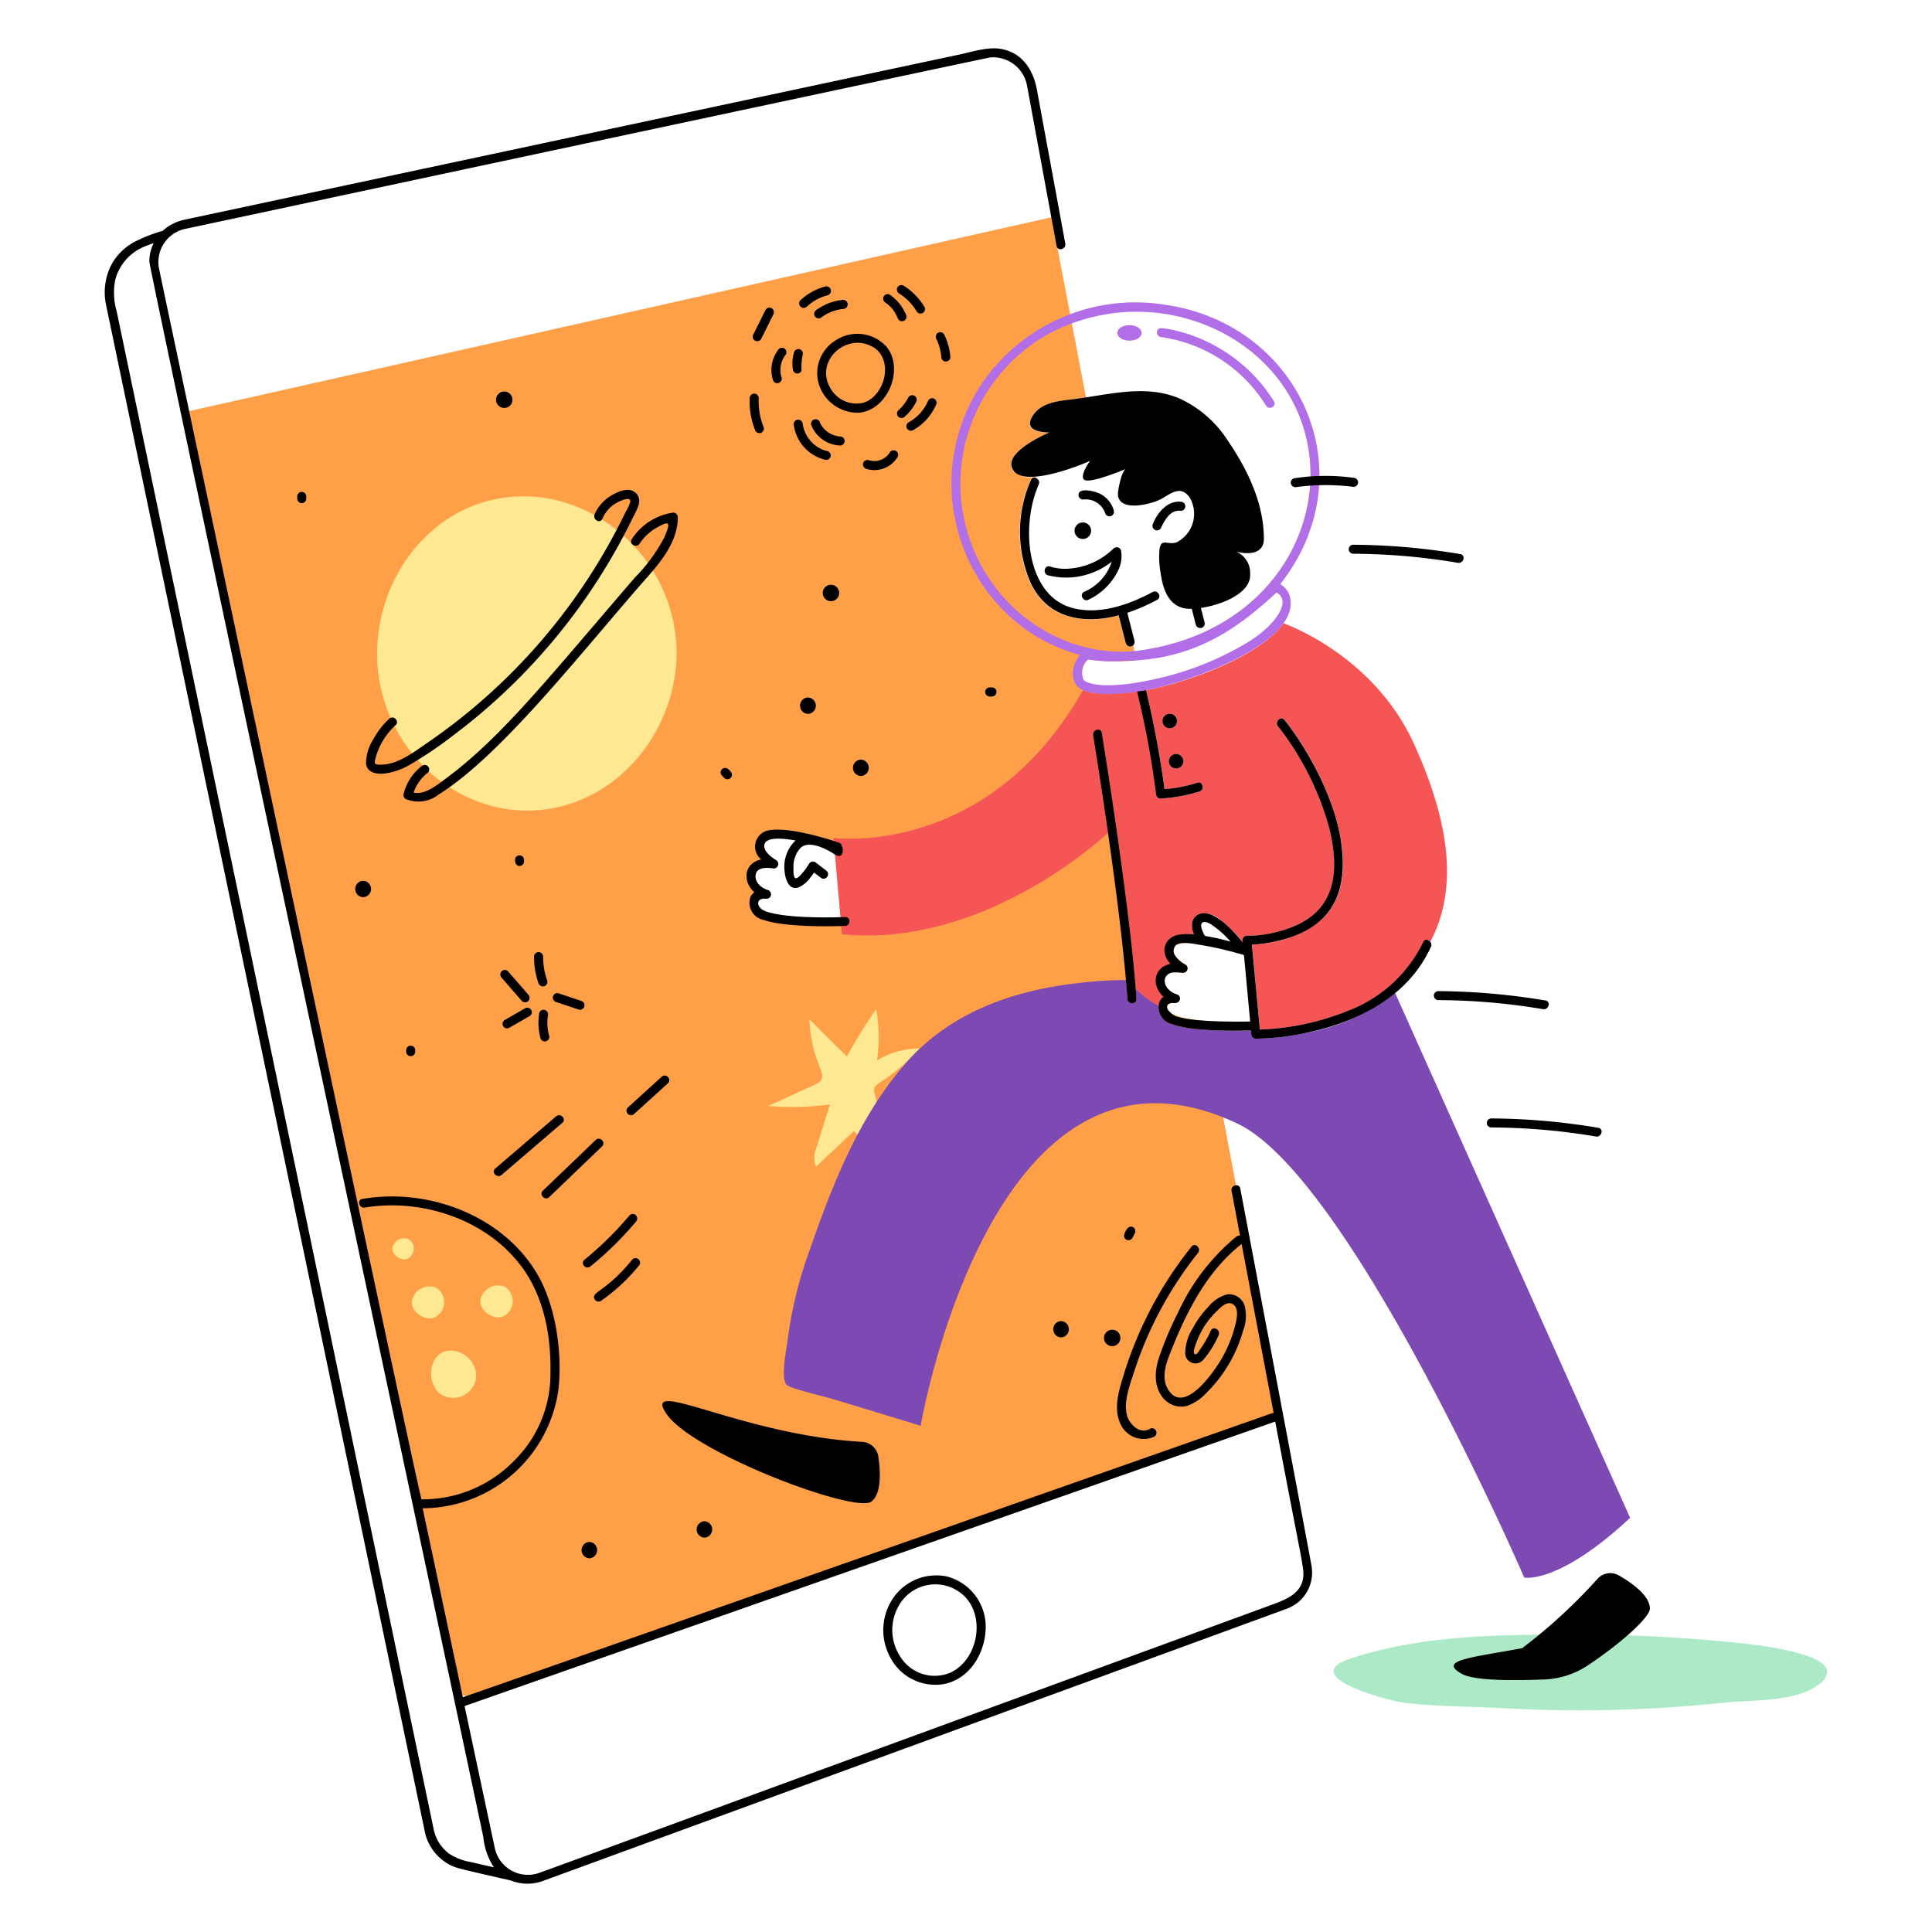 <?xml version="1.0" encoding="UTF-8"?>
<svg xmlns="http://www.w3.org/2000/svg" viewBox="0 0 200 200" id="Logged-In-1--Streamline-Barcelona.svg">
  <desc>LOGGED IN 1 Streamline Illustration: https://streamlinehq.com</desc>
  <defs></defs>
  <path d="M124.714 105.66a10.26 10.26 0 0 1 -3.5 -0.718c-0.2 -0.118 -0.072 -0.054 -0.221 -0.169a1.112 1.112 0 0 1 -0.129 -0.514c0 -0.424 0.3 -0.46 0.728 -0.424 0.618 0 0.749 -0.736 0.22 -0.9 -0.761 -0.24 -1.434 -0.932 -1.208 -1.7a0.962 0.962 0 0 1 0.954 -0.576 3.242 3.242 0 0 1 0.78 0.039 0.469 0.469 0 0 0 0.361 -0.853c-0.652 -0.38 -1.486 -1.111 -1.169 -1.745a0.541 0.541 0 0 1 0.254 -0.294 3.126 3.126 0 0 1 1.4 -0.158l-5.112 -26.879c-0.1 0.011 -3.716 0.614 -5.521 -0.137a0.632 0.632 0 0 1 -0.476 -0.5 1.885 1.885 0 0 1 0.561 -1.863 21.418 21.418 0 0 0 4.973 0.1l-0.3 -1.576a0.461 0.461 0 0 1 -0.785 -0.192c-0.028 -0.112 -0.5 -1.928 -0.74 -2.887 -3.786 1 -7.409 0.225 -9.089 -3.276a13.209 13.209 0 0 1 0 -10.743 0.361 0.361 0 0 1 0.486 -0.209c0.017 -0.045 0.04 -0.091 0.057 -0.136a2.611 2.611 0 0 1 -2.333 -0.593c-1.441 -1.853 3.7 -3.971 3.7 -3.971s-2.7 0.091 -1.859 -1.514c0.967 -1.849 3.328 -1.761 5.677 -2.118l-3.559 -18.664 -89.3 20.075 27.629 132.668 2.147 0.717 83.208 -29.135zM78.153 94.023c-0.516 -1.75 1.2 -1.44 1.2 -1.44s-1.768 -0.542 -1.576 -2.062 2.349 -1.073 2.349 -1.073 -2.287 -1.316 -1.152 -2.66 7.755 0.915 7.755 0.915l0.752 7.693s-8.81 0.385 -9.328 -1.373z" fill="#ff9f48" stroke-width="1"></path>
  <path d="M45.081 133.27a1.878 1.878 0 0 0 -2.418 1.3c-0.242 1.13 1.187 2.151 2.209 1.864a1.752 1.752 0 0 0 0.209 -3.164zm7.094 -0.108a1.876 1.876 0 0 0 -2.417 1.3c-0.243 1.13 1.186 2.152 2.208 1.865a1.753 1.753 0 0 0 0.209 -3.165zm-9.941 -4.914a1.238 1.238 0 0 0 -1.593 0.859c-0.158 0.745 0.78 1.417 1.458 1.225a1.154 1.154 0 0 0 0.135 -2.084zm4.44 11.568c-2.237 0.028 -2.627 3.084 -1.226 4.383a2.378 2.378 0 0 0 3.847 -1.722 2.672 2.672 0 0 0 -2.621 -2.661z" fill="#fee992" stroke-width="1"></path>
  <path d="M146.438 77.14c-3.851 -8.569 -11.862 -11.98 -13.567 -12.624 -2.461 3.445 -10 6.154 -14.241 6.928a92.554 92.554 0 0 1 1.918 10.243 14.238 14.238 0 0 0 3.389 -0.655c0.565 -0.209 0.808 0.7 0.249 0.9a16.886 16.886 0 0 1 -4.045 0.734c-0.27 0.029 -0.438 -0.234 -0.466 -0.466a96.084 96.084 0 0 0 -1.967 -10.6c-1.559 0.242 -4.163 0.485 -5.593 -0.164 -9.857 17.448 -25.828 15.308 -25.828 15.308 0.121 1.592 0.873 9.808 0.853 9.964 14.223 1.406 26.15 -9.185 27.562 -10.495 -0.169 -1.181 -1.181 -7.914 -1.542 -10.094 -0.1 -0.588 0.8 -0.842 0.9 -0.249 1.23 7.581 2.824 18.378 3.5 26.475a9.5 9.5 0 0 0 2.4 1.774 1.227 1.227 0 0 1 0.012 -0.136 1.172 1.172 0 0 1 0.486 -0.8c-1.258 -1.131 -1.074 -3.048 0.717 -3.4 -1.2 -1.339 -0.531 -2.814 0.921 -3.039a6.022 6.022 0 0 1 1.53 -0.017 2.074 2.074 0 0 1 -0.152 -1.4 1.2 1.2 0 0 1 0.9 -0.768 2.625 2.625 0 0 1 2.027 0.718 13.2 13.2 0 0 1 2.255 2.276 3.204 3.204 0 0 0 -0.023 -0.215 0.476 0.476 0 0 1 0.469 -0.469 12.056 12.056 0 0 0 3.412 -0.485c5.338 -1.463 6.425 -5.259 5.094 -10.676a29.664 29.664 0 0 0 -4.688 -9.7c-0.078 -0.109 -0.51 -0.713 -0.6 -0.808 -0.372 -0.463 0.283 -1.13 0.661 -0.661 4.034 4.988 8.529 15.04 4.44 20 -1.772 2.148 -5.053 3.126 -7.806 3.248 0.009 0.1 0.8 8.749 0.819 8.794a26.619 26.619 0 0 0 9.23 -1.988 14.233 14.233 0 0 0 7.676 -7.066 0.417 0.417 0 0 1 0.735 -0.04c3.074 -5.858 1.713 -12.887 -1.637 -20.347zm-26.1 -2.423a0.752 0.752 0 1 1 0.825 0.672 0.752 0.752 0 0 1 -0.824 -0.672zm1.482 4.835a0.752 0.752 0 1 1 0.673 -0.825 0.754 0.754 0 0 1 -0.672 0.825z" fill="#f55555" stroke-width="1"></path>
  <path d="M91.161 112.008a18.047 18.047 0 0 0 4.022 -3.479 8.516 8.516 0 0 0 -4.4 1.249 15.774 15.774 0 0 0 -0.085 -5.305 55.9 55.9 0 0 0 -3.033 4.892s-2.706 -2.683 -3.881 -3.853c0.292 5.393 2.512 5.866 0.5 6.807l-4.745 2.169a28.7 28.7 0 0 0 6.377 -0.163l-1.39 4.468a2.511 2.511 0 0 0 -0.05 1.987l3.925 -3.7q1.746 1.873 3.485 3.745a40 40 0 0 0 -1.31 -7.479c-0.205 -0.721 -0.049 -0.935 0.585 -1.338zm-34.117 -60.36c-12.8 -2.355 -21.549 11.455 -16.595 22.7 3.05 6.925 10.6 11.127 18.041 9.02 6.982 -1.977 11.523 -8.817 11.557 -15.793a16.442 16.442 0 0 0 -13.003 -15.927z" fill="#fee992" stroke-width="1"></path>
  <path d="M178.172 169.9a170.655 170.655 0 0 0 -18.753 -0.683c-6.587 0.073 -13.332 0.395 -19.629 2.485 -5.638 1.87 4.106 4.378 5.5 4.553 3.435 0.429 6.875 0.4 10.326 0.576a142.523 142.523 0 0 0 22.809 -0.564c2.887 -0.312 7.557 -0.024 9.93 -1.955a1.753 1.753 0 0 0 0.8 -1.226c0.002 -2.322 -9.644 -3.053 -10.983 -3.186z" fill="#aceac7" stroke-width="1"></path>
  <path d="M144.427 102.8a20.938 20.938 0 0 1 -9.438 4.163 25.589 25.589 0 0 1 -4.994 0.559 0.483 0.483 0 0 1 -0.469 -0.468l-0.034 -0.39c-2.062 0.066 -6.161 0.059 -8.1 -0.627a1.82 1.82 0 0 1 -1.447 -1.921 9.388 9.388 0 0 1 -2.389 -1.773c0.028 0.356 0.059 0.706 0.088 1.062 0.039 0.6 -0.893 0.593 -0.932 0q-0.069 -0.975 -0.153 -1.949a39.727 39.727 0 0 0 -4.922 0.311c-6.9 0.773 -13.354 3.095 -17.918 8.342 -4.88 5.615 -7.574 12.6 -9.986 19.539a43.279 43.279 0 0 0 -2.231 9.3c-0.085 0.728 -0.746 3.892 -0.023 4.445 0.514 0.4 3.621 1.09 5.118 1.548l8.71 2.655s7.377 -43.3 32.789 -31.282c11.749 5.559 29.695 47 29.695 47s3.575 0.717 10.958 -6.191z" fill="#7d4ab4" stroke-width="1"></path>
  <path d="M116.924 33.663c0.693 0 1.255 0.36 1.255 0.8s-0.562 0.8 -1.255 0.8 -1.254 -0.36 -1.254 -0.8 0.562 -0.8 1.254 -0.8zm4.305 0.452a8.626 8.626 0 0 0 -1.012 -0.147c-0.6 -0.045 -0.6 0.893 0 0.932a15.279 15.279 0 0 1 10.851 7.106c0.322 0.5 1.13 0.04 0.809 -0.469a16.531 16.531 0 0 0 -10.648 -7.422z" fill="#b26ee6" stroke-width="1"></path>
  <path d="M120.618 31.551a19.225 19.225 0 0 0 -19.261 8.586c-6.727 10.794 -0.938 24.628 10.433 27.655 -0.858 1.022 -1.13 2.886 0.175 3.581 2.119 1.059 6.981 0.014 6.665 0.071 4.678 -0.854 15.761 -4.866 14.941 -9.476a2.135 2.135 0 0 0 -1.034 -1.5c9.028 -11.49 2.047 -26.925 -11.919 -28.917zm8.818 34.772a31.174 31.174 0 0 1 -8.874 3.739c-2.023 0.515 -5.939 1.309 -7.956 0.593 -0.107 -0.04 -0.4 -0.171 -0.435 -0.279a1.818 1.818 0 0 1 0.458 -2.113 15.925 15.925 0 0 0 3.807 0.153 23.365 23.365 0 0 0 3.923 -0.4c4.83 -0.975 8.217 -3.381 11.794 -6.682 1.69 0.991 -0.387 3.507 -2.717 4.989zm-11.206 0.977c-8.25 1.241 -16.9 -4.738 -18.562 -14.268A17.782 17.782 0 0 1 107.8 35a19.2 19.2 0 0 1 19.973 0.147c13.532 8.534 9.19 29.364 -9.543 32.153z" fill="#b26ee6" stroke-width="1"></path>
  <path d="M90.2 155.446c1.073 -0.814 0.949 -3.13 0.723 -4.672a1.787 1.787 0 0 0 -1.678 -1.514c-12.438 -0.689 -22.894 -6.829 -20.273 -2.925 2.719 4.05 19.563 10.37 21.228 9.111zm77.375 7.636a1.774 1.774 0 0 0 -2.22 0.379 55.687 55.687 0 0 1 -7.79 7.163c-5.427 0.993 -8.681 1.253 -6.269 2.637 1.378 0.791 5.772 0.695 8.524 0.6a8.786 8.786 0 0 0 4.564 -1.469c3.507 -2.332 6.4 -4.993 6.41 -5.852 0.028 -1.351 -1.87 -2.682 -3.219 -3.458z" fill="#000000" stroke-width="1"></path>
  <path d="M128.391 123.029c-0.113 -0.588 -1.011 -0.339 -0.9 0.248 0.294 1.542 0.587 3.09 0.876 4.632a0.539 0.539 0 0 0 -0.4 0.124 22.03 22.03 0 0 0 -6.016 7.84 34.654 34.654 0 0 0 -2 4.756c-1.121 3.517 1.082 5.423 2.948 4.9a4.894 4.894 0 0 0 2.011 -1.362 14.53 14.53 0 0 0 3.768 -6.394 4.271 4.271 0 0 0 0.164 -2.621 1.7 1.7 0 0 0 -1.785 -1.164 3.748 3.748 0 0 0 -1.955 1.277 9.54 9.54 0 0 0 -1.6 2.192 4.924 4.924 0 0 0 -0.809 2.711 1.066 1.066 0 0 0 1.881 0.588 9.968 9.968 0 0 0 1.576 -2.537c0.244 -0.542 -0.558 -1.016 -0.807 -0.468a10.776 10.776 0 0 1 -1.057 1.863c-0.113 0.159 -0.406 0.712 -0.6 0.571 -0.237 -0.17 0.022 -0.791 0.09 -1a8.454 8.454 0 0 1 2.118 -3.389c0.379 -0.373 1.069 -1.13 1.662 -0.825 0.661 0.339 0.524 1.288 0.395 1.87a13.329 13.329 0 0 1 -1.514 3.852c-0.831 1.424 -3.954 5.92 -5.569 3.051 -0.729 -1.294 -0.045 -2.882 0.452 -4.13 1.637 -4.083 3.719 -8.091 7.212 -10.839 0.859 4.524 3.062 16.166 3.311 17.465 -0.133 0.047 -83.826 29.457 -83.932 29.457 -1.338 -6.292 -4.106 -19.33 -4.157 -19.561a14.253 14.253 0 0 0 14.031 -12.11c0.463 -3.636 -0.165 -8.745 -2.186 -12.167 -3.449 -5.859 -11.02 -8.942 -18.086 -7.75 -0.594 0.1 -0.34 1 0.247 0.9 5.977 -1 12.778 1.282 16.37 6.3 2.232 3.119 2.926 7.1 2.853 10.873a12.573 12.573 0 0 1 -3.785 9.056 13.172 13.172 0 0 1 -9.568 3.97c-0.159 0 -27.016 -126.568 -27.175 -127.447a3.509 3.509 0 0 1 2.829 -4.09c0.1 -0.022 82.915 -17.7 83.249 -17.73a3.58 3.58 0 0 1 3.784 2.92c0.036 0.175 2.887 15.645 3.062 16.6 0.106 0.588 1 0.339 0.9 -0.248 -0.638 -3.469 -2.6 -14.082 -2.937 -15.924 -0.374 -2.022 -1.475 -3.8 -3.661 -4.213 -1.39 -0.266 -3 0.282 -4.361 0.57 -2.62 0.554 -79.901 17.025 -80.352 17.127a4.76 4.76 0 0 0 -2.129 1.127 14.717 14.717 0 0 0 -2.56 0.966 5.826 5.826 0 0 0 -2.779 2.6 6.245 6.245 0 0 0 -0.519 4.1C11 31.668 44 189.734 44.036 189.885a5.07 5.07 0 0 0 2.48 3.134c0.758 0.4 1.075 0.429 6.383 1.656a4.634 4.634 0 0 0 3.231 0.067l77.056 -28.2a3.974 3.974 0 0 0 2.577 -4.462c-0.175 -1.115 -7.352 -38.949 -7.372 -39.051zM48.8 192.771a5.969 5.969 0 0 1 -2.328 -0.892 4.211 4.211 0 0 1 -1.57 -2.48c-0.023 -0.1 -32.475 -155.519 -32.818 -157.148a6.927 6.927 0 0 1 -0.164 -3.231 5.1 5.1 0 0 1 2.78 -3.383 12.378 12.378 0 0 1 1.208 -0.469 4.219 4.219 0 0 0 -0.446 1.926c0 0.8 31.891 150.291 34.575 163.1a6.924 6.924 0 0 0 1.09 3.113c-0.776 -0.174 -1.549 -0.356 -2.327 -0.536zm82.456 -26.5c-2.322 0.849 -74.933 27.441 -75.357 27.582a3.509 3.509 0 0 1 -4.671 -2.508c-0.008 -0.032 -3.128 -14.7 -3.134 -14.737 0.728 -0.254 82.835 -29.062 83.913 -29.446 2.874 15.18 2.55 13.053 2.87 15.155 0.405 2.607 -1.753 3.27 -3.617 3.951z" fill="#000000" stroke-width="1"></path>
  <path d="M98.036 163.2a5.405 5.405 0 0 0 -5.372 1.954 5.873 5.873 0 0 0 -0.565 6.3 5.256 5.256 0 0 0 5.637 2.875c2.632 -0.519 4.208 -3.152 4.3 -5.688a5.378 5.378 0 0 0 -4 -5.441zm0.248 9.992a4.183 4.183 0 0 1 -5.01 -1.581 5.019 5.019 0 0 1 -0.266 -5.327 4.33 4.33 0 0 1 6.813 -1.062c2.279 2.235 1.357 6.743 -1.537 7.971zm56.096 -56.479a66.35 66.35 0 0 1 10.834 0.938c0.587 0.1 0.841 -0.8 0.248 -0.9a68.731 68.731 0 0 0 -11.082 -0.971 0.466 0.466 0 0 0 0 0.933zm5.603 -13.143a69.547 69.547 0 0 0 -11.083 -0.97 0.466 0.466 0 0 0 0 0.932 66.34 66.34 0 0 1 10.834 0.938c0.588 0.094 0.842 -0.803 0.249 -0.9zm-19.894 -46.245a66.35 66.35 0 0 1 10.834 0.938c0.588 0.1 0.842 -0.8 0.248 -0.9a68.733 68.733 0 0 0 -11.082 -0.972 0.466 0.466 0 0 0 0 0.934zm-5.869 -6.908a23.006 23.006 0 0 1 5.9 -0.017 0.471 0.471 0 0 0 0.469 -0.469 0.483 0.483 0 0 0 -0.469 -0.469 21.245 21.245 0 0 0 -6.157 0.051 0.471 0.471 0 0 0 -0.327 0.576 0.489 0.489 0 0 0 0.584 0.328zM39.839 80.072a6.9 6.9 0 0 0 2.6 -0.915 40.829 40.829 0 0 0 4.485 -3.034 62.073 62.073 0 0 0 18.6 -22.56c0.367 -0.757 1.061 -1.756 0.316 -2.508 -0.667 -0.672 -1.774 -0.209 -2.469 0.187a4.3 4.3 0 0 0 -1.818 1.994c-0.238 0.547 0.564 1.022 0.807 0.468a3.4 3.4 0 0 1 1.384 -1.6c0.237 -0.147 1.61 -0.853 1.5 -0.136a4.414 4.414 0 0 1 -0.469 1.006 61.13 61.13 0 0 1 -20.459 23.87c-1.44 0.983 -3.112 2.322 -4.937 2.316 -0.688 0 -0.629 -0.169 -0.491 -0.723a7.151 7.151 0 0 1 2.067 -3.372c0.441 -0.407 -0.22 -1.067 -0.66 -0.661a8.144 8.144 0 0 0 -1.639 2.107 4.77 4.77 0 0 0 -0.768 2.542c0.127 0.979 1.155 1.105 1.951 1.019z" fill="#000000" stroke-width="1"></path>
  <path d="M45.437 82.229c6.083 -3.8 13.668 -13.346 20.5 -21.261 1.825 -2.118 4.225 -4.428 4.231 -7.433a0.477 0.477 0 0 0 -0.593 -0.452 6.133 6.133 0 0 0 -4.175 2.734c-0.328 0.5 0.48 0.971 0.807 0.469a5.114 5.114 0 0 1 1.693 -1.611c1.465 -0.865 1.536 -0.607 0.889 0.913a17.29 17.29 0 0 1 -3.055 4.188c-8.941 10.368 -13.785 16.535 -19.6 20.832 -0.853 0.627 -2.158 1.723 -3.316 1.435a4.377 4.377 0 0 1 1.48 -2.062 0.471 0.471 0 0 0 0 -0.661 0.483 0.483 0 0 0 -0.661 0 5.184 5.184 0 0 0 -1.853 2.87 0.474 0.474 0 0 0 0.215 0.525 3.406 3.406 0 0 0 3.438 -0.486zm41.036 -46.973a3.969 3.969 0 0 0 -1.673 4.615 4.213 4.213 0 0 0 4.118 2.853c3.051 -0.28 4.718 -4.615 2.836 -6.85a4.075 4.075 0 0 0 -5.281 -0.618zm2.915 6.434a3.085 3.085 0 0 1 -3.474 -1.6c-1.621 -2.881 2.025 -5.982 4.784 -3.948 1.763 1.492 0.808 4.869 -1.31 5.548zM81.35 36.7a0.471 0.471 0 0 0 -0.169 -0.638 0.481 0.481 0 0 0 -0.639 0.169A3.479 3.479 0 0 0 80 39.289a0.468 0.468 0 1 0 0.9 -0.248 2.55 2.55 0 0 1 0.45 -2.341zm0.85 -0.224a4.008 4.008 0 0 0 -0.107 1.847 0.456 0.456 0 0 0 0.215 0.277 0.461 0.461 0 0 0 0.663 -0.224 6.74 6.74 0 0 1 0.122 -1.657 0.474 0.474 0 0 0 -0.328 -0.576 0.483 0.483 0 0 0 -0.565 0.333zm3.782 10.8a0.474 0.474 0 0 0 -0.328 -0.576 3.251 3.251 0 0 1 -1.728 -1.039 3.38 3.38 0 0 1 -0.825 -1.729v-0.022a0.482 0.482 0 0 0 -0.469 -0.469 0.472 0.472 0 0 0 -0.469 0.469 4.3 4.3 0 0 0 3.237 3.677 0.464 0.464 0 0 0 0.582 -0.311zm1.457 -1.626a0.478 0.478 0 0 0 -0.469 -0.469 2.512 2.512 0 0 1 -2.078 -1.395 0.469 0.469 0 1 0 -0.9 0.248 3.354 3.354 0 0 0 2.971 2.085 0.475 0.475 0 0 0 0.476 -0.469zm7.1 -1.125a5.59 5.59 0 0 0 2.4 -2.711 0.468 0.468 0 0 0 -0.328 -0.576 0.462 0.462 0 0 0 -0.517 0.215 4.627 4.627 0 0 1 -2.036 2.265 0.474 0.474 0 0 0 -0.169 0.638 0.487 0.487 0 0 0 0.65 0.169zm-0.881 -1.389a5.245 5.245 0 0 0 1.181 -1.525 0.467 0.467 0 0 0 -0.808 -0.469 4.437 4.437 0 0 1 -1.039 1.333 0.47 0.47 0 0 0 0 0.661 0.481 0.481 0 0 0 0.666 0zm-1.536 -12.625a0.464 0.464 0 0 0 -0.638 0.17 0.479 0.479 0 0 0 0.169 0.638c1.239 0.885 1.15 1.691 1.486 1.876a0.475 0.475 0 0 0 0.689 -0.531 4.781 4.781 0 0 0 -1.706 -2.153zm2.756 1.706a0.467 0.467 0 1 0 0.808 -0.468 6.662 6.662 0 0 0 -2.141 -2.175 0.468 0.468 0 0 0 -0.638 0.169 0.475 0.475 0 0 0 0.17 0.639 5.517 5.517 0 0 1 1.801 1.835zm-7.591 -1.175a5.541 5.541 0 0 0 -2.774 1.045 0.484 0.484 0 0 0 -0.169 0.639 0.475 0.475 0 0 0 0.638 0.169 4.485 4.485 0 0 1 2.3 -0.909 0.48 0.48 0 0 0 0.469 -0.469 0.462 0.462 0 0 0 -0.464 -0.475zm-1.864 -1.383a6.118 6.118 0 0 0 -2.559 1.417 0.47 0.47 0 0 0 0 0.661 0.482 0.482 0 0 0 0.661 0 5.077 5.077 0 0 1 2.146 -1.169 0.471 0.471 0 0 0 -0.248 -0.909zm7.49 17.657a0.467 0.467 0 0 0 -0.808 -0.469 1.873 1.873 0 0 1 -2.181 0.785 0.474 0.474 0 0 0 -0.576 0.328 0.482 0.482 0 0 0 0.328 0.576 2.809 2.809 0 0 0 3.237 -1.22zM79.887 31.912a0.471 0.471 0 0 0 -0.638 0.17c-0.424 0.847 -0.842 1.694 -1.266 2.542a0.474 0.474 0 0 0 0.17 0.638 0.469 0.469 0 0 0 0.638 -0.17c0.424 -0.847 0.842 -1.694 1.265 -2.541a0.481 0.481 0 0 0 -0.169 -0.639zm-2.282 9.304a8 8 0 0 0 0.554 3.281 0.486 0.486 0 0 0 0.576 0.328 0.477 0.477 0 0 0 0.327 -0.576 7.254 7.254 0 0 1 -0.519 -3.033 0.472 0.472 0 0 0 -0.469 -0.469 0.482 0.482 0 0 0 -0.469 0.469zm19.838 -4.282a0.469 0.469 0 1 0 0.937 0 6.356 6.356 0 0 0 -0.643 -2.316 0.469 0.469 0 0 0 -0.639 -0.169 0.481 0.481 0 0 0 -0.169 0.638 5.178 5.178 0 0 1 0.514 1.847zM62.2 134.676a19.094 19.094 0 0 0 3.92 -3.637 0.467 0.467 0 0 0 -0.66 -0.661c-2.727 3.385 -4.341 3.338 -3.9 4.128a0.47 0.47 0 0 0 0.64 0.17zm-1.049 -3.598a35.165 35.165 0 0 0 4.683 -4.609 0.483 0.483 0 0 0 0 -0.661 0.475 0.475 0 0 0 -0.661 0 34.745 34.745 0 0 1 -4.683 4.609c-0.422 0.35 0.115 1.096 0.661 0.661zm-4.293 -7.157q2.736 -2.628 5.468 -5.247c0.435 -0.418 -0.226 -1.073 -0.661 -0.661l-5.468 5.247c-0.435 0.418 0.226 1.079 0.661 0.661zm-4.931 -2.293q3.15 -2.7 6.292 -5.4c0.458 -0.39 -0.2 -1.051 -0.661 -0.66q-3.142 2.7 -6.292 5.4c-0.458 0.389 0.204 1.051 0.661 0.66zm16.556 -10.145c-1.17 1.056 -2.333 2.118 -3.5 3.175a0.467 0.467 0 0 0 0.66 0.66c1.17 -1.056 2.333 -2.118 3.5 -3.174a0.467 0.467 0 0 0 -0.66 -0.661zM83.638 73.9a0.848 0.848 0 0 0 0 -1.695 0.848 0.848 0 0 0 0 1.695zm5.479 6.432a0.848 0.848 0 0 0 0 -1.695 0.848 0.848 0 0 0 0 1.695zm20.724 58.117a0.848 0.848 0 0 0 0 -1.694 0.848 0.848 0 0 0 0 1.694zm5.293 0.904a0.848 0.848 0 0 0 0 -1.7 0.848 0.848 0 0 0 0 1.7zM52.2 40.532a0.848 0.848 0 0 0 0 1.7 0.848 0.848 0 0 0 0 -1.7zm33.822 21.702a0.848 0.848 0 0 0 0 -1.7 0.848 0.848 0 0 0 0 1.7zm-25.012 99.08a0.848 0.848 0 0 0 0 -1.694 0.848 0.848 0 0 0 0 1.694zm11.913 -2.141a0.848 0.848 0 0 0 0 -1.694 0.848 0.848 0 0 0 0 1.694zm-20.996 -58.625a0.481 0.481 0 0 0 0 0.66q1.05 1.212 2.1 2.418a0.471 0.471 0 0 0 0.661 0 0.482 0.482 0 0 0 0 -0.661q-1.05 -1.212 -2.1 -2.417a0.467 0.467 0 0 0 -0.661 0zm4.4 1.552a0.48 0.48 0 0 0 0.328 -0.576 7.178 7.178 0 0 1 -0.43 -2.514 0.469 0.469 0 0 0 -0.937 0 8.042 8.042 0 0 0 0.452 2.762 0.5 0.5 0 0 0 0.587 0.328zm-18.736 -9.223a0.848 0.848 0 0 0 0 -1.695 0.848 0.848 0 0 0 0 1.695zM52.712 106.4c0.706 -0.406 1.418 -0.813 2.124 -1.22a0.467 0.467 0 0 0 -0.469 -0.807c-0.706 0.406 -1.418 0.813 -2.124 1.22a0.467 0.467 0 0 0 0.469 0.807zm4.146 0.852a4.882 4.882 0 0 1 -0.13 -2.157 0.468 0.468 0 0 0 -0.9 -0.249 6.09 6.09 0 0 0 0.129 2.649 0.468 0.468 0 0 0 0.901 -0.243zm0.955 -4.428a0.472 0.472 0 0 0 -0.576 0.327 0.483 0.483 0 0 0 0.327 0.577c0.785 0.26 1.571 0.525 2.356 0.785a0.474 0.474 0 0 0 0.576 -0.328 0.482 0.482 0 0 0 -0.328 -0.576c-0.785 -0.26 -1.568 -0.518 -2.355 -0.785zm17.16 -22.295a0.311 0.311 0 0 0 0.152 0.1 0.467 0.467 0 0 0 0.514 -0.757c-0.233 -0.233 -0.281 -0.3 -0.389 -0.333a0.469 0.469 0 0 0 -0.588 0.192c-0.198 0.369 0.093 0.58 0.311 0.798zm42.217 46.465c-0.549 -0.146 -0.878 0.835 -0.819 1.051a0.472 0.472 0 0 0 0.859 0.107c0.29 -0.58 0.284 -0.549 0.293 -0.65a0.448 0.448 0 0 0 -0.333 -0.508zM30.773 51.383v0.237a0.467 0.467 0 0 0 0.87 0.237 0.99 0.99 0 0 0 0.022 -0.655 0.465 0.465 0 0 0 -0.892 0.181zm71.917 19.781h-0.237a0.467 0.467 0 0 0 -0.238 0.87c0.258 0.137 0.816 0.1 0.905 -0.226a0.462 0.462 0 0 0 -0.43 -0.644zM54.248 89.171v-0.158a0.466 0.466 0 0 0 -0.932 0c0 0.907 0.932 0.723 0.932 0.158zm-12.2 19.539v0.158a0.466 0.466 0 0 0 0.932 0 0.725 0.725 0 0 0 -0.04 -0.34 0.465 0.465 0 0 0 -0.892 0.182zm81.966 20.995c0.372 -0.462 -0.283 -1.13 -0.662 -0.661a39.9 39.9 0 0 0 -7.021 13.257c-0.474 1.559 -1.073 3.378 -0.395 4.965a2.628 2.628 0 0 0 3.553 1.458 0.467 0.467 0 0 0 -0.469 -0.808c-1.068 0.616 -2.175 -0.537 -2.384 -1.519 -0.3 -1.43 0.328 -3.022 0.757 -4.361a38.985 38.985 0 0 1 6.621 -12.331zM87.487 94.93c-1.987 0.08 -6.442 0.107 -8.3 -0.624 -0.9 -0.349 -0.985 -1.358 0.057 -1.271 0.056 0 0.039 0 0.011 -0.006a0.462 0.462 0 0 0 0.209 -0.9c-0.758 -0.237 -1.434 -0.931 -1.209 -1.7 0.175 -0.588 0.943 -0.617 1.554 -0.565a1.227 1.227 0 0 1 0.18 0.029 0.47 0.47 0 0 0 0.362 -0.853c-0.652 -0.381 -1.487 -1.111 -1.169 -1.746 0.346 -0.739 2.376 -0.433 3.174 -0.288a3.742 3.742 0 0 0 -1.141 3.135c0.057 0.763 0.4 2.079 1.452 1.723a3.012 3.012 0 0 0 1.259 -1.073c0.119 -0.153 0.238 -0.305 0.345 -0.464 0.254 0.193 0.508 0.385 0.757 0.577a0.466 0.466 0 0 0 0.491 -0.791c-0.025 -0.025 -1.1 -0.843 -1.129 -0.864a0.471 0.471 0 0 0 -0.639 0.169 7.134 7.134 0 0 1 -0.887 1.185c-0.66 0.682 -0.742 0.172 -0.725 -0.85a2.853 2.853 0 0 1 0.686 -1.928c0.821 -0.884 2.6 -0.035 3.6 0.633 1.06 0.663 0.977 -1.043 0.429 -1.226 -1.748 -0.6 -5.293 -1.586 -7.128 -1.3a1.711 1.711 0 0 0 -0.921 3.039c-1.812 0.372 -1.961 2.283 -0.717 3.4a1.155 1.155 0 0 0 -0.486 0.8 1.817 1.817 0 0 0 1.434 2.056c2.009 0.707 6.309 0.706 8.434 0.621 0.613 -0.011 0.616 -0.942 0.017 -0.918zm59.838 2.596a14.236 14.236 0 0 1 -7.676 7.066 26.83 26.83 0 0 1 -9.23 1.988c0 -0.079 -0.71 -7.566 -0.819 -8.794a14.043 14.043 0 0 0 2.655 -0.379c5.595 -1.3 7.419 -4.945 6.541 -10.478 -0.707 -4.464 -3.509 -9.523 -5.83 -12.393 -0.393 -0.487 -1.083 0.25 -0.615 0.718l0.053 0.064a0.186 0.186 0 0 0 0.026 0.032 29.985 29.985 0 0 1 5.17 10.359c1.332 5.429 0.214 9.238 -5.1 10.676a12.3 12.3 0 0 1 -3.412 0.485 0.471 0.471 0 0 0 -0.468 0.469c0 0.074 0.011 0.141 0.022 0.215 -0.916 -1.15 -2.849 -3.289 -4.281 -2.994a1.2 1.2 0 0 0 -0.9 0.768 2.072 2.072 0 0 0 0.152 1.4 6.319 6.319 0 0 0 -1.531 0.017c-1.478 0.229 -2.105 1.733 -0.92 3.039 -1.8 0.37 -1.968 2.288 -0.717 3.4a1.157 1.157 0 0 0 -0.486 0.8 1.817 1.817 0 0 0 1.435 2.056c1.973 0.7 6.006 0.694 8.1 0.627l0.034 0.39a0.478 0.478 0 0 0 0.469 0.468 25.589 25.589 0 0 0 4.994 -0.559c5.533 -1.1 10.818 -3.8 13.144 -8.97 0.229 -0.527 -0.563 -1.027 -0.81 -0.47zM125.3 95.645a9.973 9.973 0 0 1 2.088 1.835 25.822 25.822 0 0 0 -2.667 -0.6 4.31 4.31 0 0 1 -0.331 -0.771c-0.207 -0.761 0.31 -0.791 0.91 -0.464zm-3.533 9.568c-0.378 -0.124 -1.457 -0.954 -0.711 -1.322a1.1 1.1 0 0 1 0.547 -0.05c0.618 0 0.749 -0.737 0.221 -0.9 -0.761 -0.24 -1.435 -0.931 -1.209 -1.7a0.963 0.963 0 0 1 0.955 -0.576c0.628 -0.042 0.977 0.153 1.219 -0.091a0.449 0.449 0 0 0 -0.078 -0.723 2.853 2.853 0 0 1 -1.091 -0.966 0.862 0.862 0 0 1 0.085 -1.016c0.458 -0.421 1.6 -0.22 2.169 -0.113a34.459 34.459 0 0 1 4.35 0.954c0.067 0.023 0.542 0.13 0.553 0.192q0.323 3.423 0.638 6.846c-1.815 0.028 -5.915 0.044 -7.65 -0.535zm-7.709 -29.344c-0.1 -0.593 -0.994 -0.339 -0.9 0.249 1.2 7.358 3.044 19.887 3.553 27.288 0.039 0.593 0.972 0.6 0.932 0 -0.443 -6.98 -2.424 -20.443 -3.585 -27.537zm7.778 -1.305a0.752 0.752 0 1 0 -0.672 0.825 0.75 0.75 0 0 0 0.672 -0.825zm-0.015 4.988a0.752 0.752 0 1 0 -0.821 -0.672 0.752 0.752 0 0 0 0.821 0.672zM115.8 63.7c0.209 0.825 0.7 2.751 0.74 2.887a0.479 0.479 0 0 0 0.576 0.327 0.489 0.489 0 0 0 0.327 -0.576c-0.248 -0.966 -0.5 -1.937 -0.739 -2.9a19.618 19.618 0 0 0 3.084 -1.345c0.53 -0.282 0.056 -1.09 -0.469 -0.807 -2.573 1.383 -5.679 2.431 -8.468 1.6 -4.549 -1.352 -5.234 -8.355 -3.321 -12.738 0.235 -0.536 -0.567 -1.01 -0.8 -0.474a13.211 13.211 0 0 0 0 10.744c1.7 3.528 5.334 4.269 9.07 3.282z" fill="#000000" stroke-width="1"></path>
  <path d="M112.841 47.711s-1.344 1.859 -0.419 2.022 4.118 -1.186 4.13 -1.191c-0.446 0.186 -0.87 2.3 -0.819 2.728 0.2 1.79 3.581 0.9 4.529 0.356 1.006 -0.582 1.967 -1.39 2.876 -0.153a3.321 3.321 0 0 1 -1.327 4.666c-0.961 0.327 -1.559 -0.48 -1.774 0.678a9.134 9.134 0 0 0 0.124 2.564c0.209 1.576 0.819 3.4 2.643 3.621a3.75 3.75 0 0 0 0.565 0.017c0.108 0.412 0.385 1.519 0.424 1.655a0.48 0.48 0 0 0 0.577 0.327 0.474 0.474 0 0 0 0.327 -0.576c-0.125 -0.5 -0.254 -0.994 -0.378 -1.491 2.179 -0.322 5.185 -1.531 5.094 -3.474a2.4 2.4 0 0 0 -1.44 -2.355s2.87 0.836 2.864 -1.356c-0.012 -3.7 -1.717 -7.185 -3.762 -10.173a11.685 11.685 0 0 0 -5.135 -4.394c-3.484 -1.384 -7.085 -0.332 -10.822 0.141 -1.588 0.192 -3.5 0.333 -4.339 1.932s1.859 1.513 1.859 1.513 -5.14 2.124 -3.7 3.971c1.147 1.577 6.12 -0.239 7.903 -1.028z" fill="#000000" stroke-width="1"></path>
  <path d="M111.237 54.941a0.856 0.856 0 1 0 0.853 -0.858 0.857 0.857 0 0 0 -0.853 0.858zm3.151 -1.881a0.469 0.469 0 1 0 0.9 -0.248 2.77 2.77 0 0 0 -1.356 -1.667c-0.69 -0.353 -2.314 -0.7 -2.282 0.1a0.476 0.476 0 0 0 0.469 0.469 2.132 2.132 0 0 1 2.269 1.346zm-2.169 8.208c-0.53 0.283 -0.056 1.09 0.469 0.808a6.447 6.447 0 0 0 3.174 -3.271 3.383 3.383 0 0 0 0.187 -1.819 0.469 0.469 0 0 0 -0.78 -0.2 7.332 7.332 0 0 1 -4.529 2.073 5.209 5.209 0 0 1 -2.029 -0.209c-0.57 -0.2 -0.813 0.706 -0.248 0.9a7.606 7.606 0 0 0 6.625 -1.406 5.11 5.11 0 0 1 -2.869 3.124zm10.015 -8.388a0.469 0.469 0 0 0 0 -0.938c-1.358 -0.139 -2.443 1.115 -2.915 2.372a0.473 0.473 0 0 0 0.328 0.576 0.478 0.478 0 0 0 0.577 -0.327c0.435 -0.902 1.016 -1.808 2.01 -1.683zm-2.093 29.784a16.691 16.691 0 0 0 4.045 -0.734c0.559 -0.2 0.316 -1.107 -0.249 -0.9a14.19 14.19 0 0 1 -3.389 0.655 97.4 97.4 0 0 0 -1.918 -10.243l-0.922 0.155a95.875 95.875 0 0 1 1.967 10.6c0.017 0.227 0.195 0.495 0.466 0.467z" fill="#000000" stroke-width="1"></path>
</svg>
